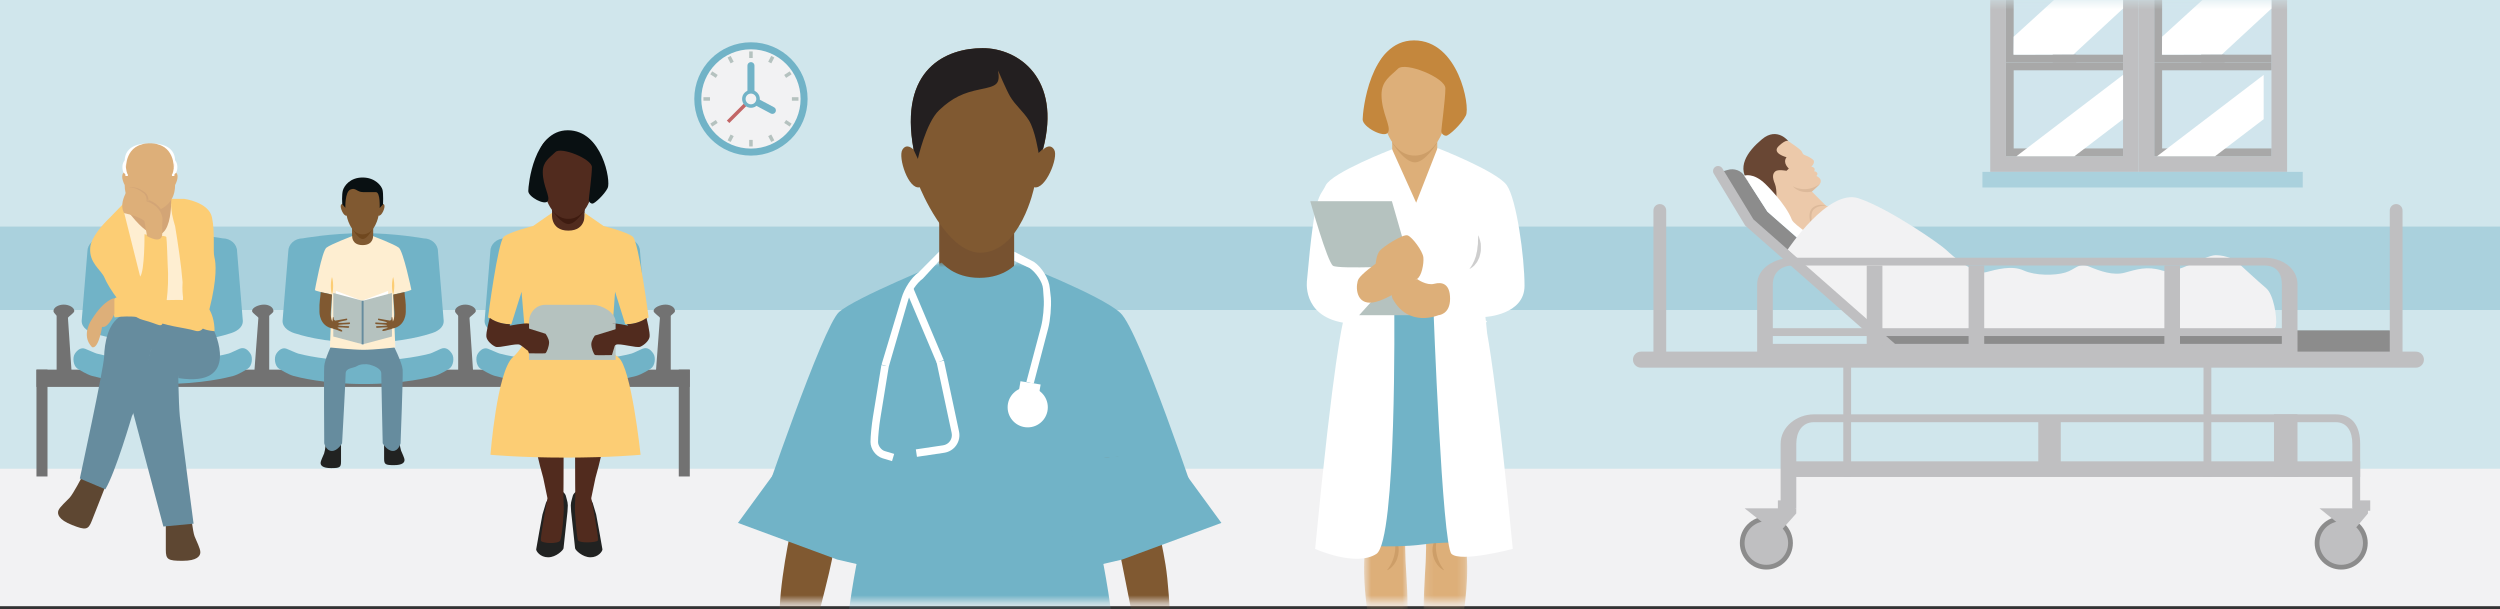 <?xml version="1.0" encoding="UTF-8"?>
<svg version="1.1" viewBox="0 0 320 78" xmlns="http://www.w3.org/2000/svg" xmlns:xlink="http://www.w3.org/1999/xlink">
<rect x="0" y="0" width="320" height="78" fill="#333333" stroke="none"/>
<defs>
<polygon id="i" points="0.451 0.91 56.404 0.91 56.404 44.401 0.451 44.401"/>
<polygon id="f" points="0.885 0.967 10.777 0.967 10.777 19.401 0.885 19.401"/>
<polygon id="e" points="0.957 0.392 10.727 0.392 10.727 19.401 0.957 19.401"/>
<polygon id="d" points="0.125 0.378 5.802 0.378 5.802 12.401 0.125 12.401"/>
<polygon id="c" points="0.602 0.378 6.279 0.378 6.279 12.401 0.602 12.401"/>
<polygon id="h" points="0 77.401 320.14 77.401 320.14 0.402 0 0.402"/>
<polygon id="g" points="-9.0949e-13 77.482 319.24 77.482 319.24 0.229 -9.0949e-13 0.229"/>
</defs>
<g fill="none" fill-rule="evenodd">
<g transform="translate(0 -129)">
<g transform="translate(0 -31)">
<g transform="translate(0 160)">
<g transform="translate(-1 -1)">
<polygon points="1 78.004 321 78.004 321 1 1 1" fill="#D0E6EC"/>
<polygon points="1 78.591 321 78.591 321 61 1 61" fill="#F2F2F3"/>
<polygon points="1 40.679 321 40.679 321 30 1 30" fill="#AAD1DD"/>
<g transform="translate(90 6.697)">
<path d="m13.924 6.968c0 3.757-3.046 6.803-6.803 6.803-3.758 0-6.803-3.046-6.803-6.803s3.045-6.803 6.803-6.803c3.757 0 6.803 3.046 6.803 6.803" fill="#F2F2F3"/>
<path d="m13.924 6.968c0 3.757-3.046 6.803-6.803 6.803-3.758 0-6.803-3.046-6.803-6.803s3.045-6.803 6.803-6.803c3.757 0 6.803 3.046 6.803 6.803z" stroke="#71B3C7" stroke-width=".898"/>
<polyline points="7.121 2.705 7.121 6.968 9.865 8.431" stroke="#71B3C7" stroke-linecap="round" stroke-width=".898"/>
<path d="m7.121 6.968l-2.926 2.926" stroke="#C26666" stroke-width=".449"/>
<path d="m8.032 6.968c0 0.503-0.408 0.911-0.911 0.911s-0.91-0.408-0.91-0.911 0.407-0.911 0.91-0.911 0.911 0.408 0.911 0.911" fill="#F2F2F3"/>
<path d="m8.032 6.968c0 0.503-0.408 0.911-0.911 0.911s-0.91-0.408-0.91-0.911 0.407-0.911 0.91-0.911 0.911 0.408 0.911 0.911z" stroke="#71B3C7" stroke-width=".449"/>
<path d="m7.121 0.885v0.842" stroke="#B5C2BF" stroke-width=".449"/>
<path d="m13.204 6.968h-0.841" stroke="#B5C2BF" stroke-width=".449"/>
<path d="m7.121 13.051v-0.841" stroke="#B5C2BF" stroke-width=".449"/>
<path d="m1.038 6.968h0.841" stroke="#B5C2BF" stroke-width=".449"/>
<path d="m2.041 3.623l0.703 0.463" stroke="#B5C2BF" stroke-width=".449"/>
<path d="m4.329 1.563l0.386 0.748" stroke="#B5C2BF" stroke-width=".449"/>
<path d="m12.202 3.623l-0.703 0.463" stroke="#B5C2BF" stroke-width=".449"/>
<path d="m9.913 1.563l-0.386 0.748" stroke="#B5C2BF" stroke-width=".449"/>
<path d="m12.202 10.314l-0.703-0.463" stroke="#B5C2BF" stroke-width=".449"/>
<path d="m9.913 12.373l-0.386-0.748" stroke="#B5C2BF" stroke-width=".449"/>
<path d="m2.041 10.314l0.703-0.463" stroke="#B5C2BF" stroke-width=".449"/>
<path d="m4.329 12.373l0.386-0.748" stroke="#B5C2BF" stroke-width=".449"/>
</g>
<polygon points="121.22 38.508 130.81 38.508 130.81 28.04 121.22 28.04" fill="#775230"/>
<g transform="translate(0 .697)">
<g transform="translate(98 33)">
<mask id="m" fill="white">
<use xlink:href="#i"/>
</mask>
<path d="m56.404 32.256s-7.51-22.618-9.999-24.904c-2.489-2.287-13.214-6.442-13.214-6.442s-1.452 1.958-4.822 1.958c-3.339 0-4.821-1.958-4.821-1.958s-11.062 4.483-13.148 6.328c-2.086 1.847-9.949 25.018-9.949 25.018l12.714 4.688s-4.018 17.053-1.847 31.599c0 0 11.368-1.313 17.118-1.645 5.75 0.332 17.12 1.701 17.12 1.701 2.169-14.546-1.851-31.655-1.851-31.655l12.699-4.688z" fill="#71B3C7" mask="url(#m)"/>
</g>
<path d="m135.94 19.474c-0.576-0.963-1.445 0-1.445 0 2.439-9.106-3.112-13.008-7.709-13.008-4.595 0-10.763 2.601-8.837 13.008 0 0-0.867-0.963-1.447 0-0.576 0.964 0.775 5.157 2.222 4.795 0 0 3.368 8.348 7.73 8.381v2e-3s-5e-3 -1e-3 0-1e-3v1e-3 -2e-3c5.234-0.033 6.923-8.381 6.923-8.381 1.444 0.362 3.142-3.831 2.563-4.795" fill="#805931"/>
<path d="m121.22 14.398c1.723-1.628 3.146-2.23 5.22-2.653 2.073-0.421 2.615-0.602 2.314-2.41 0 0 1.092 2.571 1.56 3.347 0.672 1.113 1.6 1.819 2.357 2.981 0.824 1.266 1.267 4.22 1.267 4.22l0.581-0.551c2.343-9.002-3.165-12.866-7.738-12.866-4.596 0-10.763 2.601-8.838 13.008l0.544 1.172s1.01-4.621 2.733-6.248" fill="#231F20"/>
<g transform="translate(99 58)">
<mask id="l" fill="white">
<use xlink:href="#f"/>
</mask>
<path d="m4.335 44.18c-0.097-0.815-0.278-4.101 0.181-4.1 0.457 0 0.082 2.582 0.381 3.17 0.302 0.587 1.113 1.493 1.467 0.851 0.357-0.645 0.834-5.501 0.423-6.578-0.409-1.079-0.826-4.183-1.046-5.066-0.223-0.884-0.755-4.439-0.588-5.245 0.163-0.807 3.53-13.08 3.445-14.107-7e-3 -0.094 1.411-9.197 2.179-11.885l-6.779-0.253c-0.2 4.003-0.391 7.439-0.391 7.439s-1.579 6.628-1.804 11.682c-0.221 5.051 0.167 12.442 0.046 13.751-0.121 1.308-0.823 5.279-0.951 6.714-0.13 1.431 0.756 2.15 1.282 3.544 0.526 1.397 3.629 3.702 4.535 3.922 0.906 0.221 1.332-0.513 0.95-0.778-0.383-0.263-3.236-2.246-3.33-3.061" fill="#805931" mask="url(#l)"/>
</g>
<g transform="translate(141 58)">
<mask id="k" fill="white">
<use xlink:href="#e"/>
</mask>
<path d="m7.623 6.026c0.012-0.552-0.123-2.796-0.329-5.634l-6.337 0.558c0.99 2.902 2.214 11.288 2.214 11.288s3.441 16.89 3.314 17.593c-0.132 0.701-0.404 3.922-1.001 4.54-0.594 0.615-1.436 3.426-1.385 4.593 0.049 1.168-0.335 4.651-0.11 4.913 0.224 0.263 0.964 0.448 1.38 0.035 0.421-0.414 0.528-2.655 0.69-3.027 0.162-0.37 0.439 1.143 0.439 1.817 0 0.673-0.286 1.764-0.794 2.621-0.506 0.861-1.348 1.626-1.235 2.118 0.114 0.49 0.85 0.612 1.791 0.186 0.942-0.427 2.709-1.837 3.092-2.559 0.392-0.726 1.569-4.088 1.348-5.011-0.222-0.921-0.695-4.58-0.515-5.347 0.178-0.768 0.022-3.702-0.071-5.325-0.092-1.621-0.257-10.638-0.924-14.779-0.669-4.144-1.594-6.885-1.567-8.58" fill="#805931" mask="url(#k)"/>
</g>
<polyline points="138.54 73.338 137.59 59.413 150.56 57.959 157.34 67.235 144.64 71.923" fill="#71B3C7"/>
<polyline points="114.26 73.338 115.2 59.413 102.24 57.959 95.46 67.235 108.16 71.923" fill="#71B3C7"/>
<polygon points="120.9 46.756 116.99 37.508 117.88 37.133 121.79 46.38" fill="#fff"/>
<path d="m133.31 49.423l-0.932-0.248 1.876-7.055c0.255-0.969 0.414-2.631 0.342-3.631l-0.087-1.215c-0.064-0.916-0.95-2.133-1.708-2.654l-1.951-0.922v-1.169l2.498 1.296c0.999 0.687 1.943 2.172 2.028 3.381l0.135 1.216c0.079 1.105-0.065 2.875-0.349 3.945l-1.852 7.056z" fill="#fff"/>
<path d="m114.76 47.248l-0.923-0.277 2.579-8.581c0.339-1.125 1.19-2.537 2.153-3.212l2.632-2.649v1.177l-2.078 2.261c-0.782 0.551-1.592 1.786-1.865 2.7l-2.498 8.581z" fill="#fff"/>
<path d="m115.18 59.325l-1.206-0.361c-0.87-0.261-1.55-1.178-1.55-2.091 0-0.719 0.143-2.176 0.317-3.245l1.075-6.595 0.954 0.154-1.075 6.596c-0.167 1.009-0.307 2.425-0.307 3.09 0 0.483 0.404 1.029 0.861 1.167l1.205 0.361-0.274 0.924z" fill="#fff"/>
<path d="m118.37 58.777l-0.143-0.954 3.477-0.518c0.375-0.056 0.695-0.252 0.903-0.554 0.208-0.3 0.28-0.669 0.203-1.039l-1.929-9.045 0.943-0.201 1.927 9.045c0.137 0.632 0.01 1.268-0.351 1.79-0.362 0.522-0.912 0.862-1.554 0.959l-3.476 0.517z" fill="#fff"/>
<path d="m135.12 52.433c0 1.421-1.151 2.573-2.57 2.573-1.423 0-2.574-1.152-2.574-2.573 0-1.42 1.151-2.572 2.574-2.572 1.419 0 2.57 1.152 2.57 2.572" fill="#fff"/>
<polygon points="133.94 51.047 131.37 50.624 131.62 49.099 134.2 49.521" fill="#fff"/>
<g transform="translate(183 65)">
<mask id="j" fill="white">
<use xlink:href="#d"/>
</mask>
<path d="m5.594 0.663l0.054 4.807s1.001 5.658-2.103 16.574l-0.701 3.376s1.309 6.65 1.101 7.031-3.097 0.471-3.301-0.022c-0.205-0.493-0.568-4.731-0.514-5.619 0.058-0.966 0.059-1.902 0.059-1.902s-0.149-11.296 0.201-16.002c0.351-4.707 0-8.528 0-8.528l5.204 0.285z" fill="#DDAF79" mask="url(#j)"/>
</g>
<g transform="translate(175 65)">
<mask id="n" fill="white">
<use xlink:href="#c"/>
</mask>
<path d="m0.81 0.663l-0.053 4.807s-1.002 5.658 2.102 16.574l0.701 3.376s-1.214 6.515-1.102 7.031c0.114 0.516 2.917 0.627 3.228 0s0.641-4.753 0.588-5.641c-0.058-0.966-0.059-1.902-0.059-1.902s0.15-11.296-0.2-16.002c-0.351-4.707 0-8.528 0-8.528l-5.205 0.285z" fill="#DDAF79" mask="url(#n)"/>
</g>
<path d="m178.56 73.253s0.185-0.209 0.392-0.572c0.211-0.358 0.435-0.873 0.54-1.417 0.065-0.269 0.094-0.546 0.102-0.805 0.012-0.13-4e-3 -0.255-7e-3 -0.374-1e-3 -0.119-0.019-0.23-0.035-0.333-0.024-0.207-0.07-0.375-0.102-0.492-0.031-0.118-0.048-0.185-0.048-0.185l0.047-0.015s0.05 0.056 0.129 0.164c0.078 0.108 0.187 0.269 0.263 0.483 0.044 0.106 0.092 0.223 0.113 0.352 0.024 0.127 0.068 0.264 0.067 0.408 4e-3 0.142 0.029 0.294 6e-3 0.444-0.013 0.151-0.028 0.304-0.06 0.454-0.032 0.151-0.08 0.296-0.129 0.439-0.039 0.145-0.123 0.272-0.179 0.401-0.139 0.249-0.293 0.465-0.455 0.626-0.309 0.333-0.608 0.454-0.608 0.454l-0.036-0.032z" fill="#CD9E68"/>
<path d="m185.83 73.253s-0.184-0.209-0.391-0.572c-0.211-0.358-0.436-0.873-0.541-1.417-0.065-0.269-0.093-0.546-0.102-0.805-0.012-0.13 4e-3 -0.255 8e-3 -0.374 1e-3 -0.119 0.018-0.23 0.035-0.333 0.023-0.207 0.07-0.375 0.101-0.492 0.031-0.118 0.048-0.185 0.048-0.185l-0.046-0.015s-0.051 0.056-0.13 0.164c-0.078 0.108-0.186 0.269-0.263 0.483-0.044 0.106-0.091 0.223-0.112 0.352-0.025 0.127-0.069 0.264-0.067 0.408-4e-3 0.142-0.03 0.294-7e-3 0.444 0.013 0.151 0.028 0.304 0.06 0.454 0.032 0.151 0.08 0.296 0.129 0.439 0.039 0.145 0.123 0.272 0.18 0.401 0.138 0.249 0.292 0.465 0.454 0.626 0.309 0.333 0.608 0.454 0.608 0.454l0.036-0.032z" fill="#CD9E68"/>
<mask id="a" fill="white">
<use xlink:href="#h"/>
</mask>
<polygon points="179.2 27.83 184.97 27.83 184.97 15.012 179.2 15.012" fill="#DDAF79" mask="url(#a)"/>
<path d="m182.12 21.088c1.326 0 2.845-2.534 2.845-2.534h-5.768s1.545 2.534 2.923 2.534" fill="#CD9E68" mask="url(#a)"/>
<path d="m187.64 12.664c-0.332-0.554-0.831 0-0.831 0 0.98-5.294-1.683-6.468-4.14-6.807 0 0-0.473-0.06-0.59-0.054-0.117-6e-3 -0.59 0.054-0.59 0.054-2.457 0.339-5.121 1.513-4.141 6.807 0 0-0.499-0.554-0.831 0s0.639 2.964 1.47 2.755c0 0 0.811 4.797 4.092 4.797s4.091-4.797 4.091-4.797c0.833 0.209 1.803-2.201 1.47-2.755" fill="#DDAF79" mask="url(#a)"/>
<path d="m182 5.473c-5.7 0-6.581 9.14-6.581 10.118 0 0.979 2.74 2.418 3.233 1.686 0.494-0.732-0.819-2.502-0.819-4.84 0-1.805 1.172-2.405 2.104-3.337 0.932-0.931 6.073 1.146 6.073 2.513s-0.521 5.123-0.521 5.457c0 0.335 0.289 0.608 0.626 0.608s1.946-1.455 2.519-2.594c0.573-1.14-0.935-9.611-6.634-9.611" fill="#C4873D" mask="url(#a)"/>
<path d="m173.91 69.971c0.116 0.037 4.945 0.584 9.288 0.012 3.847-0.506 7.272-0.018 7.272-0.018l-1.897-31.261h-13.71l-0.953 31.267z" fill="#71B3C7" mask="url(#a)"/>
<path d="m196.14 36.883c0-3.674-1.018-11.064-2.268-12.864-1.251-1.801-8.865-4.763-8.865-4.763l-2.738 6.99-3.081-6.835s-7.717 2.972-8.507 4.635c-0.79 1.664-1.359 0.559-2.381 12.085 0 0-0.729 4.523 4.596 5.471 0 0-1.181 4.294-3.558 28.961 0 0 5.222 2.353 7.841 0.638 2.618-1.715 2.286-31.524 2.286-31.524h5.007s1.131 30.402 2.322 31.524c1.192 1.122 7.841-0.638 7.841-0.638-1.712-17.763-2.804-24.96-3.281-27.598-0.047-0.485-0.094-0.951-0.142-1.396 0.171-0.057 0.144-0.138-0.026-0.234-0.017-0.158-0.035-0.313-0.052-0.465 0 0 5.006-0.259 5.006-3.987" fill="#fff" mask="url(#a)"/>
<path d="m177.4 37.961l-2.431 2.688h6.447v-3.46s-3.949-0.192-4.016 0.772" fill="#B5C2BF" mask="url(#a)"/>
<path d="m180.53 6.272c-0.011 4e-3 -0.022 0.012-0.035 0.018l0.035 0.035v-0.053z" fill="#D5BAA5" mask="url(#a)"/>
<polygon points="178.04 28.382 179.48 28.146 179.34 27.296 177.9 27.531" fill="#B5C2BF" mask="url(#a)"/>
<path d="m171.63 34.326c0.726 0.459 9.909 0 9.909 0l-2.376-8.27h-10.451s2.192 7.811 2.918 8.27" fill="#B5C2BF" mask="url(#a)"/>
<path d="m186.61 38.545c0 2.037-1.502 2.105-1.502 2.105s-3.83 1.661-5.873-2.15l-0.327-1.23 3.464-1.256s1.217 0.881 2.213 0.614c0.998-0.268 2.025-0.016 2.025 1.917" fill="#DDAF79" mask="url(#a)"/>
<path d="m174.9 36.009c0.375-0.657 2.188-1.957 2.188-1.957s0.081-1.111 0.512-1.642 2.987-2.183 3.574-1.979c0.588 0.204 1.933 2.004 2.017 2.819 0.083 0.814-0.231 2.42-0.814 2.759-0.581 0.34-4.081 3.04-6.018 3.04-1.936 0-1.834-2.383-1.459-3.04" fill="#DDAF79" mask="url(#a)"/>
<path d="m189.08 34.732s0.052-0.058 0.124-0.166c0.08-0.098 0.164-0.263 0.278-0.439 0.047-0.096 0.096-0.199 0.149-0.309 0.06-0.103 0.103-0.222 0.143-0.346 0.045-0.123 0.085-0.251 0.138-0.375 0.028-0.134 0.057-0.269 0.085-0.405 0.027-0.136 0.087-0.266 0.086-0.405 8e-3 -0.138 0.029-0.272 0.042-0.404 0.013-0.131 0.036-0.259 0.053-0.381-4e-3 -0.123-1e-3 -0.239 2e-3 -0.347 8e-3 -0.432 0.055-0.741 0.055-0.741s0.114 0.276 0.223 0.717c0.028 0.111 0.058 0.231 0.082 0.36 9e-3 0.129 0.014 0.267 0.013 0.41s5e-3 0.293-3e-3 0.444c4e-3 0.152-0.053 0.301-0.078 0.453-0.039 0.15-0.078 0.3-0.115 0.447-0.061 0.141-0.132 0.275-0.195 0.406-0.057 0.134-0.134 0.252-0.222 0.355-0.08 0.106-0.158 0.205-0.236 0.289-0.172 0.157-0.316 0.281-0.438 0.344-0.114 0.071-0.186 0.093-0.186 0.093" fill="#CECECE" mask="url(#a)"/>
<polygon points="257.75 20.303 272.75 20.303 272.75 -3.697 257.75 -3.697" fill="#D1E5ED" mask="url(#a)"/>
<path d="m257.73 20.303h15.02v-24h-15v24h-0.02zm-1.98 2h19v-28h-19v28z" fill="#BFBFC1" mask="url(#a)"/>
<path d="m272.75 8.303h-15v12h15v-11.985-0.015zm-14 11h14v-10h-14v10z" fill="#A8A8A8" mask="url(#a)"/>
<path d="m257.75 8.303h15v-12h-15v12zm1-1h14v-10h-14v10z" fill="#A8A8A8" mask="url(#a)"/>
<polygon points="272.75 15.558 272.75 9.89 259.1 20.304 266.52 20.308" fill="#fff" mask="url(#a)"/>
<polygon points="258.75 5.001 258.73 7.303 266.39 7.284 272.75 1.397 272.76 -2.697 267.21 -2.705" fill="#fff" mask="url(#a)"/>
<polygon points="263.75 8.303 266.75 8.303 266.75 7.303 263.75 7.303" fill="#A8A8A8" mask="url(#a)"/>
<polygon points="276.75 20.303 291.75 20.303 291.75 -3.697 276.75 -3.697" fill="#D1E5ED" mask="url(#a)"/>
<path d="m276.73 20.303h15.02v-24h-15v24h-0.02zm-1.98 2h19v-28h-19v28z" fill="#BFBFC1" mask="url(#a)"/>
<path d="m291.75 8.303h-15v12h15v-11.985-0.015zm-14 11h14v-10h-14v10z" fill="#A8A8A8" mask="url(#a)"/>
<path d="m276.75 8.303h15v-12h-15v12zm1-1h14v-10h-14v10z" fill="#A8A8A8" mask="url(#a)"/>
<polygon points="290.75 15.558 290.75 9.89 277.1 20.304 284.52 20.308" fill="#fff" mask="url(#a)"/>
<polygon points="277.75 5.001 277.73 7.303 285.39 7.284 291.75 1.397 291.76 -2.697 286.21 -2.705" fill="#fff" mask="url(#a)"/>
<polygon points="282.75 8.303 285.75 8.303 285.75 7.303 282.75 7.303" fill="#A8A8A8" mask="url(#a)"/>
<polygon points="254.75 24.303 295.75 24.303 295.75 22.303 254.75 22.303" fill="#AAD1DD" mask="url(#a)"/>
<path d="m285 40.277c-0.062-1.138-0.121-2.211-0.206-3.765s-5e-3 -2.107-0.364-2.655c-0.36-0.549-0.951-0.117-1.034 0.778-0.075 0.808-0.721 2.466-1.454 4.119-0.732 1.654-3.331 1.105-4.251 1.155-0.919 0.05-6.491-0.682-7.361-0.634-0.87 0.047-2.2-0.379-2.783-0.611s-8.64-1.825-10.724-1.89c-2.474-0.077-6.617 0.727-7.339 0.782-0.573-0.924-1.36-2.103-2.412-3.242-1.961-2.123-4.322-3.879-4.991-4.156-0.67-0.277-0.196-0.595-0.984-1.449-0.788-0.853-3.586-1.492-4.447-1.713-0.859-0.22-1.913-0.344-1.913-0.344l-1.82-1.828c1.056-0.974 1.125-0.979 1.141-1.359 0.014-0.379-0.557-0.638-0.557-0.638s0.244-0.244 0.059-0.446c-0.186-0.201-0.35-0.132-0.35-0.132s0.114-0.232 0.05-0.363c-0.116-0.234-0.417-0.245-0.417-0.245 0.37-0.342 0.413-0.695 0.263-0.856-0.148-0.161-0.633-0.466-1.005-0.592-0.372-0.127-0.325-0.216-0.487-0.513-0.163-0.298-1.682-1.289-1.682-1.289l-1.221-0.618-1.918 1.145-0.331 5.199 3.375 3.435s0.391 0.829 0.71 1.723c0.475 1.331 1.44 3.609 2.31 4.551 0.871 0.942 3.429 2.115 4.914 2.802 1.486 0.687 1.796 1.072 2.36 1.536 0.562 0.465 1.445 1.082 2.71 2.451l0.252-0.047-0.185 0.087c1.372 1.293 5.242 4.608 8.35 4.437 3.108-0.169 2.877-1.193 3.644-1.608 0.768-0.415 9.297-0.4 10.449-0.43 1.15-0.03 3.798 0.813 5.079 0.743 1.28-0.07 8.216-0.889 10.142-0.995 1.926-0.105 2.392 0.77 3.537 0.443 1.146-0.325 0.953-1.83 0.891-2.968" fill="#ECC9AA" mask="url(#a)"/>
<path d="m229.93 18.391s-1.437-1.896-3.387-0.274c-1.949 1.62-3.366 3.72-1.552 5.685s3.351 2.321 3.351 2.321 0.176-1.49-0.164-2.31-0.291-1.253 0.047-1.565c0.338-0.313 1.446-0.082 1.446-0.082l0.299-0.291s-0.849-0.724-0.292-1.446c0 0-2-0.51-0.981-1.451s1.233-0.587 1.233-0.587" fill="#694734" mask="url(#a)"/>
<path d="m258.07 40.94c-0.669 0.977-1.277 1.941-1.702 1.863s-0.691-0.66-1.028-0.865c-0.338-0.205-1.988-1.442-2.57-1.602-0.581-0.159-5.521-0.862-6.467-1.111-0.945-0.25-5.723-2.299-5.723-2.299s-4.332-1.738-6.379-3.58" fill="#ECC9AA" mask="url(#a)"/>
<path d="m237.57 28.472c0.022 0.029 0.077 0.1 0.162 0.209 0.115 0.145 0.282 0.358 0.496 0.629 0.218 0.266 0.477 0.596 0.801 0.943 0.078 0.091 0.168 0.168 0.256 0.256 0.088 0.083 0.197 0.165 0.299 0.251 0.207 0.171 0.424 0.352 0.652 0.54 0.455 0.376 0.95 0.783 1.467 1.224 0.13 0.111 0.261 0.221 0.391 0.339 0.132 0.116 0.265 0.232 0.399 0.365 0.139 0.128 0.25 0.265 0.373 0.397 0.12 0.133 0.243 0.263 0.371 0.387 0.255 0.247 0.536 0.473 0.848 0.606 0.077 0.035 0.156 0.06 0.236 0.079l0.273 0.057c0.187 0.033 0.383 0.091 0.577 0.142 0.761 0.215 1.505 0.477 2.25 0.756 0.369 0.145 0.736 0.295 1.099 0.454 0.361 0.158 0.714 0.307 1.073 0.452 0.717 0.288 1.429 0.56 2.121 0.812 0.693 0.247 1.362 0.5 2 0.69 0.08 0.025 0.157 0.042 0.235 0.064 0.039 0.011 0.073 0.014 0.109 0.022l0.054 0.011 0.057 4e-3c0.167 0.017 0.319 0.022 0.475 0.026 0.316 8e-3 0.633 1e-3 0.947 0.07l0.116 0.03 0.057 0.016 0.057 0.024c0.073 0.034 0.151 0.066 0.208 0.102 0.122 0.069 0.245 0.138 0.36 0.209 0.233 0.141 0.45 0.282 0.647 0.423 0.395 0.284 0.719 0.567 0.93 0.852 0.107 0.142 0.184 0.285 0.221 0.42 0.039 0.136 0.037 0.259 0.017 0.352-0.048 0.188-0.128 0.26-0.121 0.263l-0.023-0.015 0.023 0.015s-0.057 0.089-0.162 0.258c-0.107 0.167-0.255 0.417-0.465 0.724-0.105 0.154-0.222 0.324-0.366 0.499-0.074 0.088-0.152 0.178-0.247 0.263-0.093 0.084-0.203 0.172-0.366 0.206-0.018 7e-3 -0.042 4e-3 -0.063 5e-3 -0.025-1e-3 -0.037 1e-3 -0.073-4e-3 -0.033-0.01-0.059-0.011-0.1-0.027-0.082-0.028-0.146-0.064-0.209-0.108-0.126-0.085-0.23-0.193-0.33-0.3-0.102-0.106-0.195-0.22-0.299-0.311-0.025-0.025-0.052-0.043-0.078-0.065l-0.088-0.056c-0.065-0.039-0.138-0.087-0.202-0.13-0.53-0.352-1.095-0.744-1.715-1.101-0.153-0.086-0.313-0.175-0.471-0.238-0.04-0.018-0.074-0.025-0.112-0.039l-0.014-4e-3c-4e-3 -2e-3 0.011 2e-3 0 0l-8e-3 -2e-3 -0.035-6e-3 -0.069-0.013c-0.093-0.017-0.187-0.035-0.28-0.052-0.373-0.059-0.754-0.12-1.142-0.181-0.783-0.12-1.594-0.245-2.416-0.371-0.412-0.066-0.827-0.132-1.244-0.199l-0.627-0.108c-0.209-0.036-0.426-0.086-0.638-0.13l-0.019-5e-3 -0.029-8e-3 -0.038-0.013-0.075-0.025-0.15-0.051c-0.101-0.035-0.2-0.064-0.301-0.104-0.201-0.078-0.402-0.155-0.603-0.232-0.396-0.157-0.783-0.316-1.17-0.474-0.77-0.32-1.526-0.639-2.255-0.952-0.365-0.157-0.724-0.308-1.072-0.467-0.346-0.15-0.693-0.306-1.022-0.461-0.661-0.309-1.277-0.619-1.839-0.921-0.561-0.301-1.067-0.594-1.502-0.876-0.221-0.135-0.419-0.276-0.605-0.399-0.186-0.127-0.35-0.251-0.501-0.359-0.294-0.227-0.521-0.412-0.664-0.55-0.148-0.133-0.226-0.205-0.226-0.205" fill="#ECC9AA" mask="url(#a)"/>
<path d="m234.73 26.665s-0.065-0.013-0.185-0.02c-0.117-6e-3 -0.288-8e-3 -0.488 0.027-0.098 0.02-0.207 0.042-0.315 0.084-0.11 0.036-0.219 0.093-0.327 0.156-0.105 0.07-0.211 0.147-0.301 0.244-0.086 0.095-0.143 0.219-0.18 0.347-0.077 0.257-0.08 0.532-0.064 0.785s0.055 0.488 0.096 0.687c0.082 0.399 0.171 0.657 0.171 0.657l-0.025 9e-3s-0.161-0.235-0.301-0.633c-0.035-0.099-0.071-0.208-0.099-0.326-0.029-0.118-0.058-0.244-0.074-0.378-0.014-0.134-0.031-0.275-0.023-0.422 7e-3 -0.146 0.024-0.299 0.067-0.454 0.05-0.155 0.117-0.305 0.249-0.448 0.112-0.117 0.238-0.19 0.362-0.265 0.127-0.068 0.257-0.117 0.383-0.147 0.124-0.036 0.245-0.046 0.356-0.052 0.109-6e-3 0.21 1e-3 0.297 0.013 0.087 0.011 0.161 0.028 0.221 0.044 0.061 0.015 0.107 0.035 0.138 0.046 0.03 0.013 0.047 0.02 0.047 0.02l-5e-3 0.026z" fill="#DCB99A" mask="url(#a)"/>
<path d="m233.93 23.848c-1.763 1.305-3.456 0.301-3.456 0.301 0.993 1.075 2.435 0.675 2.435 0.675 0.609-0.562 0.89-0.801 1.021-0.976" fill="#DCB99A" mask="url(#a)"/>
<path d="m258.08 40.948s-0.057 0.09-0.162 0.258c-0.107 0.167-0.255 0.418-0.465 0.725-0.104 0.153-0.222 0.323-0.366 0.498-0.073 0.088-0.152 0.178-0.246 0.263-0.094 0.084-0.203 0.173-0.366 0.207-0.019 7e-3 -0.042 3e-3 -0.064 4e-3 -0.024-1e-3 -0.037 1e-3 -0.072-4e-3 -0.033-9e-3 -0.06-0.011-0.101-0.026-0.082-0.029-0.145-0.065-0.209-0.108-0.126-0.086-0.229-0.193-0.33-0.3-0.101-0.106-0.195-0.22-0.299-0.312-0.025-0.024-0.051-0.043-0.078-0.064l-0.088-0.057c-0.065-0.039-0.137-0.087-0.202-0.13-0.53-0.351-1.095-0.744-1.715-1.1-0.153-0.086-0.313-0.176-0.47-0.238-0.04-0.019-0.075-0.025-0.113-0.039l-0.013-5e-3c-4e-3 -1e-3 0.01 3e-3 0 0l-9e-3 -1e-3 -0.034-7e-3 -0.07-0.013c-0.092-0.017-0.186-0.034-0.28-0.052-0.373-0.059-0.754-0.119-1.142-0.181-0.783-0.12-1.593-0.244-2.416-0.371-0.412-0.066-0.827-0.132-1.244-0.198l-0.627-0.109c-0.209-0.036-0.425-0.086-0.637-0.129l-0.02-5e-3 -0.029-9e-3 -0.037-0.013-0.075-0.025-0.151-0.05c-0.1-0.035-0.2-0.065-0.301-0.105-0.201-0.077-0.402-0.154-0.602-0.232-0.397-0.156-0.783-0.315-1.171-0.473-0.77-0.32-1.525-0.64-2.255-0.953-0.364-0.157-0.724-0.308-1.071-0.466-0.347-0.15-0.694-0.306-1.023-0.461-0.661-0.309-1.277-0.62-1.839-0.921-0.561-0.302-1.067-0.595-1.502-0.877-0.22-0.134-0.418-0.276-0.605-0.399-0.186-0.126-0.35-0.251-0.501-0.358-0.294-0.227-0.521-0.413-0.664-0.55-0.148-0.134-0.226-0.205-0.226-0.205l0.018-0.02s0.081 0.068 0.232 0.195c0.149 0.131 0.382 0.304 0.681 0.521 0.154 0.103 0.32 0.222 0.509 0.342 0.189 0.117 0.389 0.251 0.613 0.379 0.441 0.266 0.953 0.542 1.517 0.833 0.563 0.29 1.183 0.587 1.846 0.882 0.332 0.148 0.675 0.295 1.029 0.44 0.351 0.149 0.71 0.301 1.075 0.455 0.73 0.308 1.488 0.621 2.259 0.935 0.385 0.155 0.775 0.312 1.168 0.464 0.196 0.074 0.393 0.149 0.59 0.223 0.199 0.07 0.402 0.136 0.601 0.198 0.822 0.186 1.661 0.309 2.481 0.448 0.823 0.133 1.631 0.263 2.415 0.389 0.391 0.062 0.776 0.129 1.152 0.195 0.094 0.019 0.186 0.038 0.279 0.057 0.092 0.016 0.187 0.043 0.272 0.081 0.174 0.074 0.333 0.168 0.491 0.259 0.624 0.376 1.181 0.78 1.702 1.14 0.066 0.045 0.13 0.09 0.195 0.131 0.066 0.041 0.131 0.088 0.186 0.141 0.112 0.105 0.205 0.221 0.301 0.329 0.095 0.108 0.191 0.212 0.3 0.29 0.054 0.04 0.113 0.074 0.172 0.096 0.029 0.014 0.063 0.019 0.094 0.028 0.028 0 0.062 5e-3 0.091 0 0.122-0.022 0.227-0.095 0.316-0.173 0.091-0.077 0.17-0.162 0.244-0.245 0.147-0.167 0.268-0.331 0.376-0.481 0.218-0.299 0.379-0.541 0.492-0.705 0.111-0.164 0.171-0.251 0.171-0.251l0.022 0.015z" fill="#DCB99A" mask="url(#a)"/>
<path d="m237.56 28.457s0.061 0.078 0.173 0.224c0.115 0.145 0.282 0.358 0.496 0.629 0.218 0.265 0.477 0.596 0.801 0.943 0.078 0.091 0.168 0.168 0.256 0.255 0.087 0.084 0.197 0.166 0.298 0.252 0.207 0.171 0.425 0.351 0.653 0.539 0.455 0.377 0.95 0.784 1.467 1.225 0.129 0.111 0.26 0.221 0.391 0.339 0.132 0.116 0.265 0.231 0.399 0.365 0.139 0.127 0.25 0.265 0.373 0.397 0.12 0.133 0.243 0.263 0.371 0.387 0.255 0.247 0.536 0.472 0.847 0.606 0.078 0.034 0.157 0.059 0.237 0.079 0.091 0.018 0.181 0.037 0.273 0.056 0.187 0.034 0.383 0.091 0.576 0.142 0.762 0.216 1.506 0.478 2.25 0.757 0.369 0.144 0.737 0.295 1.1 0.454 0.36 0.158 0.714 0.307 1.073 0.452 0.717 0.287 1.429 0.56 2.12 0.812 0.694 0.246 1.363 0.5 2 0.69 0.08 0.024 0.158 0.042 0.236 0.064 0.039 0.011 0.073 0.014 0.109 0.022l0.054 0.01 0.056 5e-3c0.167 0.016 0.32 0.022 0.476 0.025 0.315 9e-3 0.633 1e-3 0.946 0.07l0.116 0.031 0.058 0.016 0.057 0.024c0.073 0.034 0.151 0.066 0.208 0.102 0.122 0.069 0.245 0.137 0.36 0.208 0.232 0.141 0.449 0.282 0.647 0.424 0.395 0.283 0.718 0.567 0.93 0.852 0.107 0.142 0.184 0.285 0.221 0.42 0.039 0.135 0.037 0.258 0.017 0.352-0.048 0.188-0.128 0.26-0.122 0.262l-0.022-0.014c-6e-3 -2e-3 0.067-0.077 0.105-0.255 0.015-0.089 0.013-0.203-0.029-0.328-0.041-0.125-0.118-0.259-0.225-0.393-0.213-0.269-0.54-0.537-0.937-0.803-0.199-0.134-0.418-0.266-0.652-0.398-0.118-0.064-0.24-0.131-0.364-0.198s-0.254-0.121-0.399-0.149c-0.288-0.058-0.598-0.047-0.916-0.048-0.159-1e-3 -0.322-3e-3 -0.486-0.016-0.167-0.011-0.33-0.055-0.494-0.097-0.655-0.181-1.33-0.417-2.026-0.663-0.696-0.248-1.411-0.516-2.134-0.8-0.724-0.281-1.439-0.612-2.177-0.888-0.735-0.282-1.478-0.549-2.221-0.765-0.186-0.05-0.37-0.107-0.56-0.142-0.093-0.02-0.187-0.041-0.282-0.061-0.093-0.024-0.185-0.054-0.273-0.094-0.353-0.155-0.65-0.401-0.913-0.66-0.132-0.13-0.257-0.264-0.378-0.4-0.123-0.133-0.236-0.276-0.364-0.397-0.122-0.128-0.253-0.246-0.38-0.363-0.126-0.12-0.255-0.232-0.382-0.345-0.506-0.449-0.992-0.866-1.44-1.252-0.223-0.194-0.437-0.379-0.641-0.555-0.1-0.091-0.202-0.173-0.292-0.264-0.088-0.094-0.18-0.179-0.255-0.272-0.318-0.363-0.565-0.701-0.774-0.975-0.411-0.555-0.633-0.88-0.633-0.88l0.021-0.015z" fill="#DCB99A" mask="url(#a)"/>
<path d="m306.82 45.399h-63.821c-0.77 0-1.401-0.63-1.401-1.4v-0.01c0-0.77 0.631-1.4 1.401-1.4h63.821c0.771 0 1.4 0.63 1.4 1.4v0.01c0 0.77-0.629 1.4-1.4 1.4" fill="#8C8C8C" mask="url(#a)"/>
<path d="m224.87 28.616l20.463 18.079c0.368-0.43 0.553-0.978 0.516-1.546-0.037-0.578 0.312-1.107-0.123-1.488l-18.497-16.264-2.966-4.608c-0.398-0.643-1.281-0.991-2.125-0.735-0.278 0.084-0.58 0.166-0.843 0.277l3.575 6.285z" fill="#8C8C8C" mask="url(#a)"/>
<path d="m233.4 32.824l-6.172-5.427-2.967-4.608s1.153-0.45 2.711 1.07c0 0 2.591 2.496 3.382 4.561 0.281 0.734 3.459 2.502 3.129 3.059-0.039 0.066 0.105 0.29 0.389 0.632l-0.472 0.713z" fill="#fff" mask="url(#a)"/>
<path d="m229.8 32.287s5.204-7.895 9.101-6.6c3.896 1.295 10.522 5.918 11.238 6.628 0.716 0.709 3.653 3.199 5.032 2.837 1.378-0.361 3.357-0.915 4.856-0.23 1.498 0.686 4.016 0.663 5.335 0.266s1.678-1.333 3.057-0.76c1.379 0.572 3.058 1.187 4.556 0.775 1.499-0.412 2.851-0.865 4.753-0.281 1.901 0.585 5.471-1.955 6.879-1.955 1.407 0 2.529 0.675 2.529 0.675s3.134 2.9 3.916 3.537c0.972 0.793 1.446 3.751 1.267 4.865-0.165 1.014-5.068 0.608-5.068 0.608l-46.263-0.101-11.188-10.264z" fill="#F2F2F3" mask="url(#a)"/>
<path d="m303.1 65.367h-1.003v-8.273c0-1.449-0.576-2.753-2.153-2.753h-66.736c-1.577 0-2.282 1.304-2.282 2.753v8.273h-2.005v-8.273c0-2.131 2.029-3.756 4.287-3.756h66.736c2.259 0 3.156 1.625 3.156 3.756v8.273z" fill="#BFBFC1" mask="url(#a)"/>
<polygon points="229.92 61.357 303.1 61.357 303.1 59.353 229.92 59.353" fill="#BFBFC1" mask="url(#a)"/>
<path d="m310.24 47.364h-99.198c-0.563 0-1.023-0.46-1.023-1.022v-8e-3c0-0.562 0.46-1.022 1.023-1.022h99.198c0.562 0 1.022 0.46 1.022 1.022v8e-3c0 0.562-0.46 1.022-1.022 1.022" fill="#BFBFC1" mask="url(#a)"/>
<polygon points="261.9 61.16 264.78 61.16 264.78 53.939 261.9 53.939" fill="#BFBFC1" mask="url(#a)"/>
<polygon points="292.07 61.357 295.08 61.357 295.08 53.338 292.07 53.338" fill="#BFBFC1" mask="url(#a)"/>
<path d="m230.49 69.812c0 1.875-1.521 3.395-3.396 3.395s-3.394-1.52-3.394-3.395 1.519-3.396 3.394-3.396 3.396 1.521 3.396 3.396" fill="#8C8C8C" mask="url(#a)"/>
<path d="m229.88 69.812c0 1.539-1.247 2.787-2.787 2.787-1.539 0-2.786-1.248-2.786-2.787 0-1.54 1.247-2.787 2.786-2.787 1.54 0 2.787 1.247 2.787 2.787" fill="#BFBFC1" mask="url(#a)"/>
<polygon points="224.31 65.367 230.92 65.367 230.92 66.025 226.96 70.471 225.99 69.838 226.64 67.21" fill="#BFBFC1" mask="url(#a)"/>
<polygon points="228.57 65.682 230.81 65.682 230.81 64.352 228.57 64.352" fill="#BFBFC1" mask="url(#a)"/>
<path d="m304.07 69.812c0 1.875-1.521 3.395-3.396 3.395s-3.394-1.52-3.394-3.395 1.519-3.396 3.394-3.396 3.396 1.521 3.396 3.396" fill="#8C8C8C" mask="url(#a)"/>
<path d="m303.46 69.812c0 1.539-1.247 2.787-2.787 2.787-1.539 0-2.786-1.248-2.786-2.787 0-1.54 1.247-2.787 2.786-2.787 1.54 0 2.787 1.247 2.787 2.787" fill="#BFBFC1" mask="url(#a)"/>
<polygon points="297.89 65.367 304.1 65.367 304.1 66.025 300.34 70.471 299.47 69.838 300.17 67.21" fill="#BFBFC1" mask="url(#a)"/>
<polygon points="302.14 65.682 304.39 65.682 304.39 64.352 302.14 64.352" fill="#BFBFC1" mask="url(#a)"/>
<path d="m227.92 44.316h65.156v-7.593c0-1.449-0.676-2.431-2.253-2.431h-60.35c-1.577 0-2.553 0.982-2.553 2.431v7.593zm67.161 2.005h-69.166v-9.598c0-2.131 2.299-3.434 4.558-3.434h60.35c2.259 0 4.258 1.303 4.258 3.434v9.598z" fill="#BFBFC1" mask="url(#a)"/>
<polygon points="239.94 45.319 241.95 45.319 241.95 34.292 239.94 34.292" fill="#BFBFC1" mask="url(#a)"/>
<polygon points="252.98 45.319 254.98 45.319 254.98 34.292 252.98 34.292" fill="#BFBFC1" mask="url(#a)"/>
<polygon points="267.01 45.319 267.01 45.319 267.01 34.292" fill="#BFBFC1" mask="url(#a)"/>
<polygon points="278.04 45.319 280.04 45.319 280.04 34.292 278.04 34.292" fill="#BFBFC1" mask="url(#a)"/>
<path d="m244.11 44.802l-18.671-16.417-3.975-6.528c-0.187-0.303-0.587-0.397-0.889-0.21-0.303 0.187-0.397 0.588-0.21 0.889l4.03 6.652 18.862 16.585c0.267 0.234 0.677 0.208 0.912-0.059s0.209-0.677-0.059-0.912" fill="#BFBFC1" mask="url(#a)"/>
<polygon points="226.91 43.314 294.07 43.314 294.07 42.312 226.91 42.312" fill="#BFBFC1" mask="url(#a)"/>
<polygon points="283.05 61.357 284.05 61.357 284.05 45.319 283.05 45.319" fill="#BFBFC1" mask="url(#a)"/>
<polygon points="236.94 61.357 237.94 61.357 237.94 45.319 236.94 45.319" fill="#BFBFC1" mask="url(#a)"/>
<path d="m307.71 46.148h-6e-3c-0.447 0-0.813-0.367-0.813-0.814v-18.096c0-0.448 0.366-0.814 0.813-0.814h6e-3c0.448 0 0.814 0.366 0.814 0.814v18.096c0 0.447-0.366 0.814-0.814 0.814" fill="#BFBFC1" mask="url(#a)"/>
<path d="m213.46 46.148h-6e-3c-0.448 0-0.814-0.367-0.814-0.814v-18.096c0-0.448 0.366-0.814 0.814-0.814h6e-3c0.448 0 0.814 0.366 0.814 0.814v18.096c0 0.447-0.366 0.814-0.814 0.814" fill="#BFBFC1" mask="url(#a)"/>
</g>
<polygon points="5.667 50.525 89.294 50.525 89.294 48.315 5.667 48.315" fill="#727272"/>
<g transform="translate(1 .697)">
<path d="m20.822 49.459c-4.993 0-8.399-0.86-9.031-1.033-0.695-0.191-1.692-0.823-1.885-0.948-0.512-0.332-0.658-1.384-0.327-1.896 0.332-0.513 0.813-0.835 1.319-0.636 0.466 0.184 1.24 0.546 1.477 0.612 0.357 0.097 3.636 0.954 8.447 0.954 4.812 0 8.091-0.857 8.449-0.955 0.259-0.071 0.981-0.445 1.382-0.611 0.629-0.26 1.081 0.123 1.412 0.635 0.332 0.513 0.185 1.565-0.327 1.897-0.193 0.125-1.19 0.757-1.883 0.947-0.634 0.174-4.039 1.034-9.033 1.034" fill="#71B3C7"/>
<path d="m29.241 43.044s-3.315 1.142-8.473 1.142c-5.157 0-8.473-1.142-8.473-1.142-0.876-0.201-1.842-0.747-1.842-1.659l0.737-8.913c0-0.912 0.829-1.659 1.842-1.659 0 0 3.592-0.664 7.736-0.664s7.736 0.664 7.736 0.664c1.013 0 1.842 0.747 1.842 1.659l0.737 8.913c0 0.912-0.886 1.415-1.842 1.659" fill="#71B3C7"/>
<path d="m54.953 43.044s-3.315 1.142-8.473 1.142c-5.157 0-8.473-1.142-8.473-1.142-0.876-0.201-1.842-0.747-1.842-1.659l0.737-8.913c0-0.912 0.829-1.659 1.842-1.659 0 0 3.592-0.664 7.736-0.664s7.736 0.664 7.736 0.664c1.013 0 1.842 0.747 1.842 1.659l0.737 8.913c0 0.912-0.886 1.415-1.842 1.659" fill="#71B3C7"/>
<path d="m46.609 49.459c-4.993 0-8.399-0.86-9.031-1.033-0.695-0.191-1.692-0.823-1.885-0.948-0.512-0.332-0.658-1.384-0.327-1.896 0.332-0.513 0.812-0.835 1.319-0.636 0.466 0.184 1.24 0.546 1.477 0.612 0.356 0.097 3.636 0.954 8.447 0.954s8.091-0.857 8.449-0.955c0.258-0.071 0.981-0.445 1.382-0.611 0.629-0.26 1.081 0.123 1.412 0.635 0.332 0.513 0.185 1.565-0.327 1.897-0.193 0.125-1.19 0.757-1.883 0.947-0.634 0.174-4.04 1.034-9.033 1.034" fill="#71B3C7"/>
<path d="m60.907 40.111c0-0.453-0.672-0.819-1.35-0.819-0.677 0-1.314 0.366-1.314 0.819 0 0.267 0.403 0.502 0.403 0.652v8.635h2.016l-0.567-8.4c0-0.15 0.812-0.62 0.812-0.887" fill="#727272"/>
<path d="m72.396 49.459c-4.993 0-8.398-0.86-9.031-1.033-0.695-0.191-1.692-0.823-1.885-0.948-0.512-0.332-0.658-1.384-0.327-1.896 0.332-0.513 0.813-0.835 1.319-0.636 0.466 0.184 1.24 0.546 1.478 0.612 0.356 0.097 3.635 0.954 8.446 0.954 4.812 0 8.091-0.857 8.449-0.955 0.259-0.071 0.981-0.445 1.382-0.611 0.629-0.26 1.081 0.123 1.412 0.635 0.332 0.513 0.185 1.565-0.327 1.897-0.193 0.125-1.19 0.757-1.883 0.947-0.634 0.174-4.039 1.034-9.033 1.034" fill="#71B3C7"/>
<path d="m80.815 43.044s-3.315 1.142-8.473 1.142c-5.157 0-8.473-1.142-8.473-1.142-0.876-0.201-1.842-0.747-1.842-1.659l0.737-8.913c0-0.912 0.829-1.659 1.842-1.659 0 0 3.592-0.664 7.736-0.664s7.736 0.664 7.736 0.664c1.013 0 1.842 0.747 1.842 1.659l0.737 8.913c0 0.912-0.886 1.415-1.842 1.659" fill="#71B3C7"/>
<path d="m86.398 40.111c0-0.453-0.524-0.819-1.202-0.819-0.677 0-1.536 0.366-1.536 0.819 0 0.267 0.811 0.737 0.811 0.887l-0.63 8.4h2.016v-8.635c0-0.15 0.541-0.385 0.541-0.652" fill="#727272"/>
<mask id="b" fill="white">
<use xlink:href="#g"/>
</mask>
<polygon points="4.667 61.292 6.079 61.292 6.079 47.617 4.667 47.617" fill="#727272" mask="url(#b)"/>
<polygon points="86.882 61.292 88.294 61.292 88.294 47.617 86.882 47.617" fill="#727272" mask="url(#b)"/>
<path d="m9.509 40.111c0-0.453-0.672-0.819-1.35-0.819-0.677 0-1.314 0.366-1.314 0.819 0 0.267 0.403 0.502 0.403 0.652v8.635h2.016l-0.567-8.4c0-0.15 0.812-0.62 0.812-0.887" fill="#727272" mask="url(#b)"/>
<path d="m75.402 64.098c0.194 0.118 0.406 0.394 0.472 0.611l0.435 1.453c0.064 0.218 0.804 4.467 0.804 4.467 0 0.227-0.509 1.008-1.533 1.008-1.023 0-1.944-0.924-1.968-1.15l-0.506-4.687c-0.024-0.226-0.045-0.591-0.045-0.808 0-0.219 0.062-0.573 0.138-0.788l0.134-0.49c0.077-0.214 0.325-0.504 0.553-0.504h0.019c0.227 0 0.573 0.211 0.767 0.329l0.73 0.559z" fill="#212221" mask="url(#b)"/>
<path d="m77.793 45.034l0.041 3.697s0.77 4.351-1.617 12.747l-0.54 2.596s1.009 5.115 0.847 5.408c-0.16 0.293-2.38 0.362-2.538-0.017s-0.437-3.639-0.396-4.322c0.045-0.743 0.046-1.463 0.046-1.463s-0.114-8.688 0.155-12.307 0-6.558 0-6.558l4.002 0.219z" fill="#512B1E" mask="url(#b)"/>
<path d="m70.341 64.098c-0.194 0.118-0.406 0.394-0.472 0.611l-0.435 1.453c-0.064 0.218-0.804 4.467-0.804 4.467 0 0.227 0.509 1.008 1.533 1.008 1.023 0 1.944-0.924 1.968-1.15l0.506-4.687c0.024-0.226 0.045-0.591 0.045-0.808 0-0.219-0.061-0.573-0.138-0.788l-0.134-0.49c-0.077-0.214-0.325-0.504-0.553-0.504h-0.019c-0.227 0-0.573 0.211-0.767 0.329l-0.73 0.559z" fill="#212221" mask="url(#b)"/>
<path d="m67.96 45.034l-0.042 3.697s-0.769 4.351 1.618 12.747l0.54 2.596s-0.935 5.011-0.848 5.408c0.087 0.396 2.243 0.482 2.482 0 0.24-0.483 0.494-3.656 0.452-4.339-0.044-0.743-0.045-1.463-0.045-1.463s0.115-8.688-0.155-12.307c-0.269-3.619 0-6.558 0-6.558l-4.002 0.219z" fill="#512B1E" mask="url(#b)"/>
<path d="m69.97 57.019s0.142-0.161 0.301-0.44c0.162-0.275 0.335-0.672 0.416-1.09 0.05-0.207 0.072-0.419 0.078-0.618 0.01-0.101-3e-3 -0.197-5e-3 -0.289-1e-3 -0.091-0.015-0.177-0.027-0.256-0.019-0.159-0.054-0.288-0.079-0.378-0.023-0.091-0.037-0.142-0.037-0.142l0.036-0.012s0.039 0.043 0.1 0.126c0.06 0.083 0.143 0.207 0.202 0.372 0.034 0.081 0.071 0.171 0.087 0.27 0.019 0.099 0.053 0.204 0.052 0.314 2e-3 0.11 0.022 0.226 4e-3 0.342-0.01 0.115-0.021 0.234-0.046 0.349-0.024 0.116-0.061 0.228-0.099 0.337-0.03 0.112-0.094 0.209-0.138 0.309-0.107 0.191-0.225 0.358-0.349 0.481-0.238 0.256-0.468 0.349-0.468 0.349l-0.028-0.024z" fill="#CD9E68" mask="url(#b)"/>
<path d="m75.77 57.019s-0.142-0.161-0.301-0.44c-0.162-0.275-0.335-0.672-0.416-1.09-0.05-0.207-0.072-0.419-0.078-0.618-0.01-0.101 3e-3 -0.197 5e-3 -0.289 1e-3 -0.091 0.015-0.177 0.027-0.256 0.019-0.159 0.054-0.288 0.078-0.378 0.024-0.091 0.038-0.142 0.038-0.142l-0.036-0.012s-0.039 0.043-0.1 0.126c-0.06 0.083-0.143 0.207-0.202 0.372-0.034 0.081-0.071 0.171-0.087 0.27-0.019 0.099-0.053 0.204-0.052 0.314-2e-3 0.11-0.022 0.226-4e-3 0.342 9e-3 0.115 0.021 0.234 0.046 0.349 0.024 0.116 0.061 0.228 0.099 0.337 0.03 0.112 0.094 0.209 0.138 0.309 0.107 0.191 0.225 0.358 0.349 0.481 0.238 0.256 0.468 0.349 0.468 0.349l0.028-0.024z" fill="#CD9E68" mask="url(#b)"/>
<polygon points="70.658 33.881 74.832 33.881 74.832 24.606 70.658 24.606" fill="#512B1E" mask="url(#b)"/>
<path d="m72.774 28.98c0.959 0 2.059-1.811 2.059-1.811h-4.174s1.118 1.811 2.115 1.811" fill="#3E1B10" mask="url(#b)"/>
<path d="m77.022 22.508c-0.255-0.426-0.639 0-0.639 0 0.754-4.072-1.294-4.975-3.185-5.235 0 0-0.363-0.046-0.453-0.042-0.09-4e-3 -0.454 0.042-0.454 0.042-1.89 0.26-3.938 1.163-3.184 5.235 0 0-0.384-0.426-0.639 0-0.256 0.426 0.491 2.279 1.13 2.119 0 0 0.624 3.689 3.147 3.689 2.524 0 3.147-3.689 3.147-3.689 0.64 0.16 1.386-1.693 1.13-2.119" fill="#512B1E" mask="url(#b)"/>
<path d="m72.681 16.977c-4.384 0-5.061 7.03-5.061 7.782 0 0.753 2.107 1.859 2.486 1.297 0.38-0.564-0.63-1.925-0.63-3.723 0-1.389 0.902-1.85 1.618-2.566 0.717-0.717 4.671 0.881 4.671 1.932 0 1.052-0.4 3.94-0.4 4.197 0 0.258 0.222 0.468 0.481 0.468s1.496-1.119 1.937-1.995c0.441-0.877-0.719-7.392-5.102-7.392" fill="#091012" mask="url(#b)"/>
<path d="m79.135 46.034c-1.665-1.178-2.296-4.501-2.296-4.501l-4.454 0.049-4.453-0.049s-0.271 2.673-2.296 4.501c-2.025 1.829-2.859 12.481-2.859 12.481s3.855 0.363 9.608 0.363c5.754 0 9.61-0.363 9.61-0.363s-1.195-11.302-2.86-12.481" fill="#FCCD74" mask="url(#b)"/>
<path d="m80.99 30.593c-0.777-0.625-3.735-1.362-3.735-1.362l-2.423-1.684s0.298 2.275-2.087 2.275-2.087-2.275-2.087-2.275l-2.422 1.684s-2.958 0.737-3.735 1.362c-0.778 0.625-2.031 10.337-2.031 10.337 0.031 0.024 0.07 0.045 0.104 0.068 0.964 0.688 2.118 0.794 2.61 0.803 0.156 3e-3 0.275-3e-3 0.275-3e-3l1.3-4.148 0.648 7.682h10.763l0.561-7.682 1.301 4.148s0.119 6e-3 0.274 3e-3c0.493-9e-3 1.646-0.115 2.611-0.803 0.033-0.023 0.072-0.044 0.104-0.068 0 0-1.254-9.712-2.031-10.337" fill="#FCCD74" mask="url(#b)"/>
<path d="m75.883 39.32h-6.106c-1.165 0-2.061 1.013-2.061 2.177v4.878h11.085v-4.878c0-1.164-1.754-2.177-2.918-2.177" fill="#B5C2BF" mask="url(#b)"/>
<path d="m67.622 43.592c0-0.124 0.095-0.231 0.095-0.327v-1.54c0-3e-3 -0.087-8e-3 -0.095-0.01-0.381-0.103-2.372 0.271-2.372 0.271l0.015-0.186c-0.492-8e-3 -1.613-0.114-2.577-0.802 0 0-0.521 1.912-0.429 2.433 0.093 0.521 0.715 1.062 1.175 1.257 0.461 0.194 2.648-0.482 3.088-0.261 0.439 0.221 1.14 0.94 1.36 0.94h0.31l-0.322-1.354s-0.248-0.144-0.248-0.421" fill="#512B1E" mask="url(#b)"/>
<path d="m66.889 42.102l2.942 0.925s0.453 0.61 0.453 1.11c0 0.499-0.321 1.35-0.491 1.387-0.169 0.037-2.096 0-2.096 0l-0.676-2.294-0.132-1.128z" fill="#512B1E" mask="url(#b)"/>
<path d="m78.323 43.592c0-0.124 0.479-0.231 0.479-0.327v-1.54c0-3e-3 -0.487-8e-3 -0.479-0.01 0.381-0.103 2.084 0.271 2.084 0.271l-0.157-0.186c0.491-8e-3 1.541-0.114 2.505-0.802 0 0 0.485 1.912 0.393 2.433-0.093 0.521-0.732 1.062-1.193 1.257-0.461 0.194-2.657-0.482-3.097-0.261-0.439 0.221-1.149 0.94-1.368 0.94h-0.311l0.609-1.354s0.535-0.144 0.535-0.421" fill="#512B1E" mask="url(#b)"/>
<path d="m79.156 42.33l-3.009 0.925s-0.462 0.611-0.462 1.11 0.327 1.35 0.501 1.387 2.143 0 2.143 0l0.692-2.294 0.135-1.128z" fill="#512B1E" mask="url(#b)"/>
<path d="m35 40.111c0-0.453-0.524-0.819-1.202-0.819-0.677 0-1.536 0.366-1.536 0.819 0 0.267 0.811 0.737 0.811 0.887l-0.63 8.4h2.016v-8.635c0-0.15 0.541-0.385 0.541-0.652" fill="#727272" mask="url(#b)"/>
<polygon points="21.955 25.757 23.719 27.637 21.149 31.604 16.169 30.961 16.401 25.583" fill="#D3A576" mask="url(#b)"/>
<path d="m22.566 22.431s0.373-3.785-3.38-3.785-3.38 3.785-3.38 3.785c-0.445 0.469 0.154 1.554 0.154 1.554 0 2.672 2.179 3.32 3.049 3.472l-1e-3 0.047s0.068-5e-3 0.178-0.019c0.11 0.014 0.178 0.019 0.178 0.019l-1e-3 -0.047c0.87-0.152 3.049-0.8 3.049-3.472 0 0 0.6-1.085 0.154-1.554" fill="#DDAF79" mask="url(#b)"/>
<path d="m22.368 20.779s-0.116 1.667-0.366 1.863l0.011 0.193h0.318s-0.106-0.279 0.235-0.404c0 0 0.418-1.023-0.198-1.652" fill="#fff" mask="url(#b)"/>
<path d="m16.005 20.779s0.116 1.667 0.366 1.863l-0.011 0.193h-0.318s0.106-0.279-0.235-0.404c0 0-0.418-1.023 0.198-1.652" fill="#fff" mask="url(#b)"/>
<path d="m16.129 21.867s-0.195-3.221 3.058-3.221 3.057 3.218 3.057 3.218 1.252-3.218-3.057-3.218c-4.31 0-3.058 3.221-3.058 3.221" fill="#fff" mask="url(#b)"/>
<path d="m21.902 26.311s0.103 9.033-6.185 0.141l-2.257 2.709 0.173 5.975 3.585 4.515 6.697 0.764 1.355-8.475-3.368-5.629z" fill="#FEEED1" mask="url(#b)"/>
<path d="m16.495 24.337c0.326-0.116 0.692-0.061 1.027 0.031 0.335 0.108 0.646 0.281 0.932 0.483l-0.021-0.015c0.233 0.141 0.376 0.331 0.471 0.563 0.089 0.228 0.112 0.476 0.086 0.707l-0.183-0.266c0.564 0.151 1.055 0.425 1.456 0.837 0.404 0.4 0.655 0.953 0.719 1.504l4e-3 0.03-1e-3 0.014c-0.048 0.634-0.109 1.27-0.215 1.913-0.084-0.64-0.124-1.288-0.15-1.937l2e-3 0.044c-0.132-0.47-0.354-0.899-0.703-1.225-0.335-0.326-0.782-0.583-1.22-0.713l-0.217-0.064 0.034-0.202c0.028-0.17 0.023-0.338-0.024-0.492-0.047-0.147-0.149-0.304-0.252-0.391l-0.022-0.015c-0.474-0.419-1.043-0.803-1.723-0.806" fill="#D3A576" mask="url(#b)"/>
<path d="m24.412 65.935s0.257 2.393 0.487 2.995c0.23 0.603 0.746 1.569 0.746 2.057s-0.417 1.1-2.282 1.1c-1.864 0-2.138-0.162-2.138-1.396v-4.756h3.187z" fill="#5E4732" mask="url(#b)"/>
<path d="m10.478 61.386s-1.117 2.132-1.551 2.608c-0.435 0.476-1.269 1.187-1.448 1.641-0.178 0.454 5e-3 1.184 1.741 1.867 1.735 0.683 2.069 0.64 2.521-0.507 0.452-1.148 1.742-4.426 1.742-4.426l-3.005-1.183z" fill="#5E4732" mask="url(#b)"/>
<path d="m27.36 42.558s3.613 7.408-4.538 6.141c0 0-0.14-4.324-3.475-3.668 0 0-1.482 6.815-2.454 8.519 0 0-2.113 7.243-3.41 9.383l-3.267-1.38s3.064-14.076 3.11-15.605c0.047-1.529 0.411-4.65 2.635-5.403 2.223-0.754 4.22 0.641 5.749 0.728 1.528 0.088 5.65 1.285 5.65 1.285" fill="#668C9E" mask="url(#b)"/>
<path d="m19.272 45.031s2.408-1.529 3.52 1.66c0 0 0.046 5.155 0.231 6.947 0.186 1.791 1.754 13.694 1.754 13.694l-3.865 0.368-4.002-15.067s2.084-6.029 2.362-7.602" fill="#668C9E" mask="url(#b)"/>
<path d="m27.443 33.225c-0.208-0.764 0.104-3.161-0.312-5.106-0.417-1.945-3.544-2.362-3.544-2.362h-1.632c-0.031 0.177-0.046 0.364-0.052 0.556l-1e-3 -2e-3 1e-3 7e-3c-0.025 0.901 0.2 1.945 0.511 2.935 0.353 2.139 0.786 5.013 0.957 7.165-0.061 0.984 0.015 1.606 0.061 1.949-6e-3 0.118-8e-3 0.245-0.018 0.345-0.243-0.036-1.911 0-1.911 0-3.508-0.071-6.357-0.728-6.843-0.207-0.487 0.521 0 2.431 0 2.431 2.016-0.34 4.326 0.12 4.326 0.12 2.154 1.034 4.671 1.166 5.991 1.583 0.443 0.14 0.762-0.013 0.994-0.273 0.641 0.293 1.492 0.326 1.492 0.326 0-1.4-0.401-2.324-0.662-2.782 1.026-4.068 0.835-5.976 0.642-6.685" fill="#FCCD74" mask="url(#b)"/>
<path d="m21.449 33.831s-0.089-2.858-0.156-3.171c-0.068-0.312-2.032-0.075-2.797-0.388 0 0 0.035 4.705-0.555 5.434l-2.036-8.124-0.188-1.131-1.606 1.658c-0.986 0.946-2.447 2.554-2.562 3.881-0.174 2.014 1.424 2.848 1.841 3.89s2.745 4.828 4.933 5.385c2.188 0.555 2.397 1.18 2.57 0 0.174-1.182 0.834-3.266 0.556-7.434" fill="#FCCD74" mask="url(#b)"/>
<path d="m14.641 38.469s-1.25 0.115-2.872 2.688c0 0-1.482 2.034 0 3.57 0 0 0.756 0.539 1.297-2.595 0 0 0.649 0.368 1.575-1.628v-2.035z" fill="#DDAF79" mask="url(#b)"/>
<path d="m18.487 28.6s-0.429-0.526-2.583-1.018c0 0-0.868-1.022 0.591-3.245 0 0 0.764-0.209 1.841 0.659 0 0 0.521 0.313 0.417 1.078 0 0 1.736 0.402 2.049 2.139 0 0-0.054 0.833-0.032 1.925 0.032 1.594-1.948 0.381-1.948 0.381l-0.335-1.919z" fill="#DDAF79" mask="url(#b)"/>
<path d="m51.041 56.211s0.154 1.404 0.292 1.764c0.136 0.36 0.445 0.924 0.445 1.216 0 0.291-0.236 0.651-1.35 0.651-1.113 0-1.263-0.104-1.263-0.84v-2.791h1.876z" fill="#212221" mask="url(#b)"/>
<path d="m41.775 56.591s-0.154 1.404-0.292 1.764c-0.136 0.36-0.445 0.924-0.445 1.216 0 0.291 0.236 0.651 1.35 0.651 1.113 0 1.263-0.104 1.263-0.84v-2.791h-1.876z" fill="#212221" mask="url(#b)"/>
<polygon points="45.062 34.123 47.768 34.123 47.768 28.109 45.062 28.109" fill="#805931" mask="url(#b)"/>
<path d="m46.433 30.9c0.623 0 1.336-1.418 1.336-1.418h-2.71s0.727 1.418 1.374 1.418" fill="#70481F" mask="url(#b)"/>
<path d="m49.188 26.533c-0.166-0.276-0.415 0-0.415 0 0.49-2.64-0.838-3.226-2.064-3.395 0 0-0.236-0.029-0.294-0.026-0.059-3e-3 -0.294 0.026-0.294 0.026-1.226 0.169-2.554 0.755-2.065 3.395 0 0-0.249-0.276-0.414 0-0.166 0.276 0.317 1.478 0.733 1.374 0 0 0.404 2.392 2.04 2.392s2.04-2.392 2.04-2.392c0.415 0.104 0.899-1.098 0.733-1.374" fill="#805931" mask="url(#b)"/>
<path d="m43.806 26.434s-0.082-1.251 0.092-1.797 0.901-1.612 2.517-1.613c1.615-1e-3 2.433 1.088 2.551 1.583 0.119 0.495 0.063 1.853 0.063 1.853l-0.432 0.471s0.105-2.034-0.485-2.034c-0.589 0-0.845-4e-3 -1.649-4e-3 -0.803 0-0.931-0.642-1.627-0.321-0.696 0.32-0.632 2.33-0.632 2.33l-0.398-0.468z" fill="#091012" mask="url(#b)"/>
<path d="m47.293 46.974c0.365 0.094 1.507 0.451 1.507 1.1s0.186 8.97 0.186 8.97 0.556 0.983 1.303 0.983c0.746 0 0.982-0.983 0.982-0.983s0.333-8.534 0.27-9.426c-0.062-0.893-1.263-3.272-1.263-3.272h-7.783s-0.931 1.922-0.993 2.815c-0.063 0.893 0 9.883 0 9.883s0.236 0.983 0.982 0.983c0.747 0 1.303-0.983 1.303-0.983s0.457-8.178 0.457-8.928 1.022-0.674 1.447-0.955c0.426-0.281 1.237-0.281 1.602-0.187" fill="#668C9E" mask="url(#b)"/>
<path d="m52.653 37.383s-1.029-4.935-1.608-5.38c-0.58-0.445-3.293-1.479-3.293-1.479s0.074 1.153-1.337 1.153c-1.412 0-1.339-1.153-1.339-1.153s-2.712 1.034-3.292 1.479-1.477 5.428-1.477 5.428-0.119 0.105 2.187 0.578l-0.264 6.77s2.954 0.301 4.295 0.301 4.074-0.301 4.074-0.301l-0.264-6.77c2.306-0.473 2.318-0.626 2.318-0.626" fill="#FEEED1" mask="url(#b)"/>
<polygon points="43.002 43.111 46.339 44.38 46.339 38.802 43.002 37.534" fill="#fff" mask="url(#b)"/>
<polygon points="49.676 43.111 46.339 44.38 46.339 38.802 49.676 37.534" fill="#fff" mask="url(#b)"/>
<polygon points="50.17 43.379 46.416 44.379 46.416 38.802 50.17 37.802" fill="#B5C2BF" mask="url(#b)"/>
<polygon points="42.659 43.379 46.415 44.379 46.415 38.802 42.659 37.802" fill="#B5C2BF" mask="url(#b)"/>
<path d="m42.495 38.009s-0.05-0.14-0.086-0.35c-0.038-0.21-0.063-0.49-0.064-0.771 1e-3 -0.28 0.025-0.56 0.064-0.77 0.036-0.211 0.086-0.351 0.086-0.351s0.05 0.14 0.086 0.351c0.039 0.21 0.063 0.49 0.064 0.77-1e-3 0.281-0.026 0.561-0.064 0.771-0.036 0.21-0.086 0.35-0.086 0.35" fill="#FCCD74" mask="url(#b)"/>
<path d="m50.321 38.009s-0.05-0.14-0.086-0.35c-0.038-0.21-0.063-0.49-0.064-0.771 1e-3 -0.28 0.025-0.56 0.064-0.77 0.035-0.211 0.086-0.351 0.086-0.351s0.05 0.14 0.086 0.351c0.039 0.21 0.063 0.49 0.064 0.77-1e-3 0.281-0.026 0.561-0.064 0.771-0.036 0.21-0.086 0.35-0.086 0.35" fill="#FCCD74" mask="url(#b)"/>
<path d="m44.808 41.674c0-0.138-0.139-0.093-0.139-0.093s-1.365 0.115-1.379 0.01c-0.013-0.104 0.935-0.256 0.959-0.273 0 0 0.206-0.012 0.206-0.15s-0.17-0.07-0.17-0.07l-1.381 0.246s-0.245-0.124-0.181-0.288c0.063-0.164-0.115-0.144-0.115-0.144l-0.068 0.545s-0.252-0.396-0.195-1.222c0.055-0.826 0.15-2.226 0.15-2.226-0.662-0.136-1.12-0.24-1.442-0.322-0.029 0.734-0.209 1.138-0.163 2.548 0 0-0.03 1.833 1.73 2.124 0 0 0.102 0.076 0.279 0.103 0.267 0.042 0.795 0.371 0.888 0.265 0.191-0.215-0.606-0.375-0.587-0.476 0.018-0.102 1.337 0.017 1.337 0.017s0.163 9e-3 0.163-0.117c0-0.127-0.163-0.102-0.163-0.102s-1.257-0.021-1.255-0.119c2e-3 -0.097 1.332-0.13 1.332-0.13s0.194 0.012 0.194-0.126" fill="#805931" mask="url(#b)"/>
<path d="m48.022 41.674c0-0.138 0.139-0.093 0.139-0.093s1.365 0.115 1.379 0.01c0.013-0.104-0.935-0.256-0.959-0.273 0 0-0.206-0.012-0.206-0.15s0.17-0.07 0.17-0.07l1.382 0.246s0.244-0.123 0.18-0.288c-0.063-0.164 0.115-0.144 0.115-0.144l0.068 0.545s0.252-0.396 0.196-1.222-0.151-2.226-0.151-2.226c0.662-0.136 1.12-0.24 1.442-0.322 0.029 0.734 0.209 1.138 0.163 2.548 0 0 0.03 1.833-1.73 2.124 0 0-0.151 0.093-0.329 0.121-0.266 0.041-0.841 0.288-0.929 0.153-0.157-0.241 0.697-0.281 0.679-0.382-0.019-0.102-1.338 0.017-1.338 0.017s-0.162 9e-3 -0.162-0.117c0-0.127 0.162-0.102 0.162-0.102s1.257-0.021 1.255-0.119c-2e-3 -0.097-1.332-0.13-1.332-0.13s-0.194 0.012-0.194-0.126" fill="#805931" mask="url(#b)"/>
<path d="m46.415 44.379v-5.577" mask="url(#b)" stroke="#668C9E" stroke-width=".25"/>
</g>
</g>
</g>
</g>
</g>
</g>
</svg>
